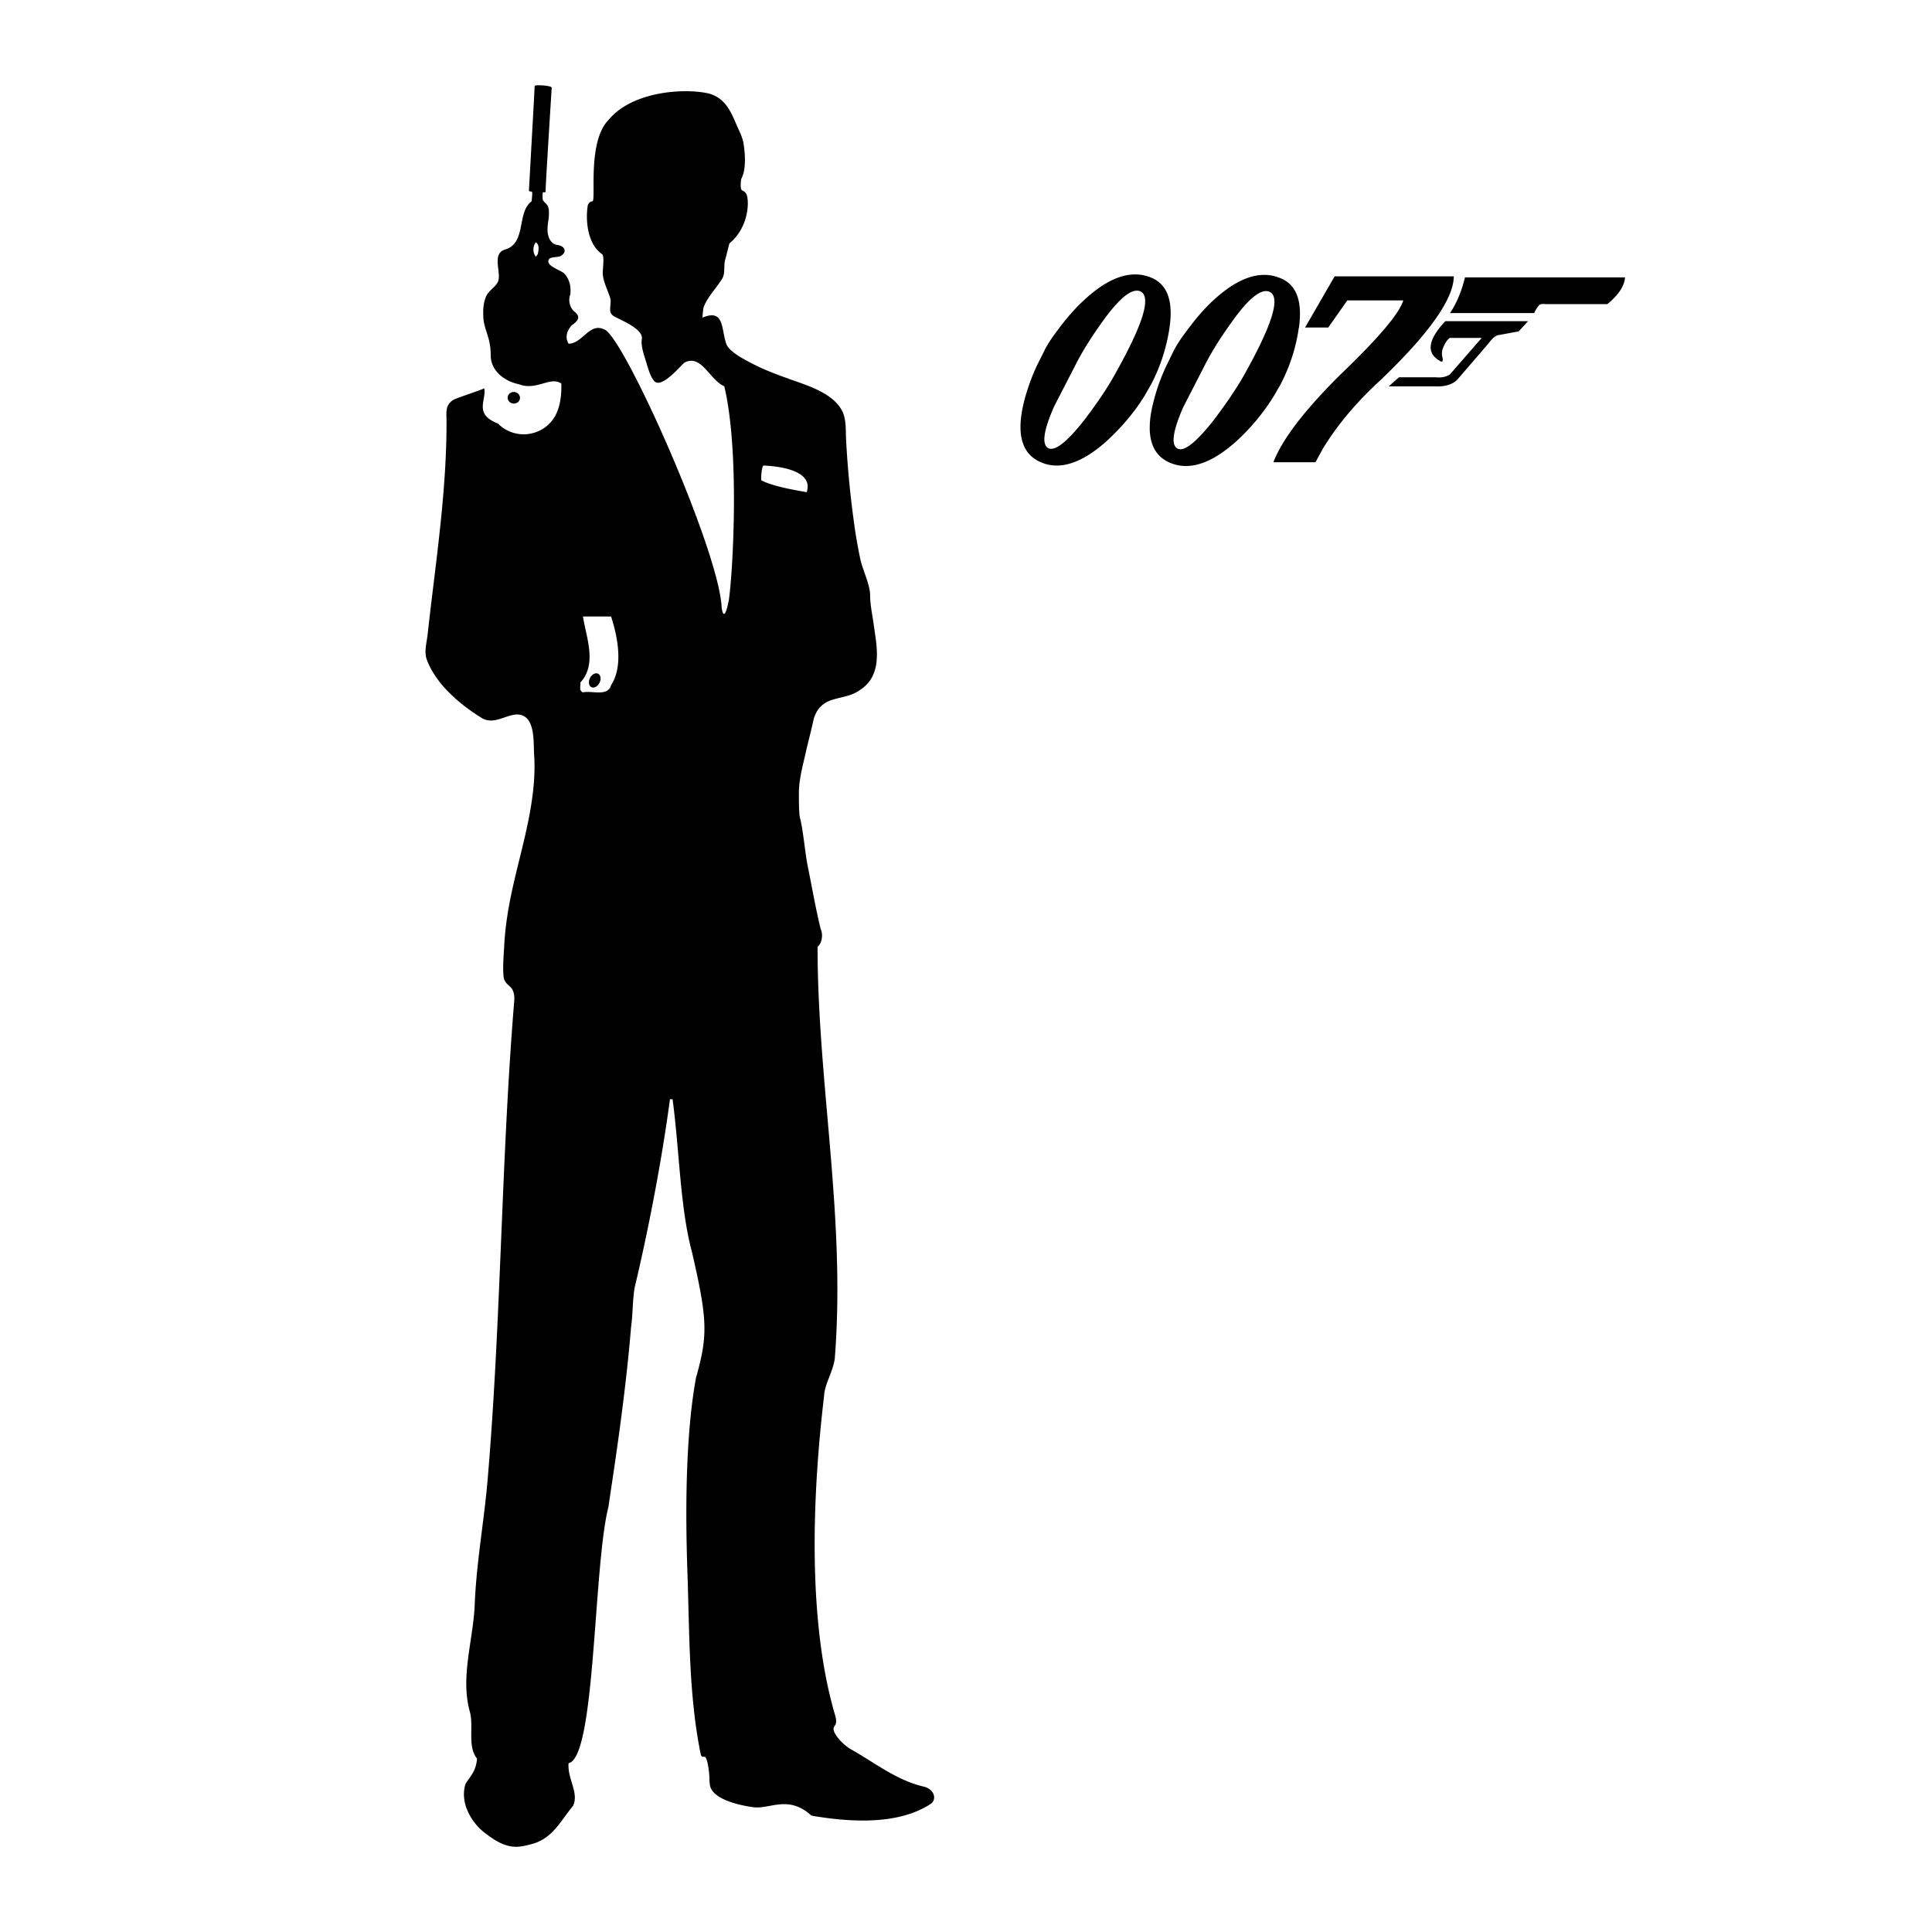 <?xml version="1.0" encoding="utf-8"?><!-- Uploaded to: SVG Repo, www.svgrepo.com, Generator: SVG Repo Mixer Tools -->
<svg width="800px" height="800px" viewBox="0 0 192.756 192.756" xmlns="http://www.w3.org/2000/svg">
<g fill-rule="evenodd" clip-rule="evenodd">
<path fill="#ffffff" d="M0 0h192.756v192.756H0V0z"/>
<path d="M79.72 78.63c.077-1.192.417-2.423.674-3.568.253-1.127.557-2.22.792-3.351.211-.681.56-1.221 1.179-1.594.835-.504 2.056-.52 2.957-.99.751-.392 1.393-.938 1.757-1.716.734-1.569.304-3.522.082-5.161-.125-.92-.348-1.904-.348-2.833 0-1.094-.746-2.545-.981-3.64a51.02 51.02 0 0 1-.677-3.999 96.966 96.966 0 0 1-.744-7.98c-.046-.945.044-2.022-.431-2.88-.995-1.798-3.608-2.51-5.407-3.169-1.106-.406-2.219-.809-3.27-1.348-.754-.387-2.556-1.246-2.849-2.11-.511-1.507-.176-3.5-2.35-2.61-.044.018.052-.867.083-.966.112-.357.3-.688.504-1.001.423-.651.943-1.233 1.354-1.894.349-.561.118-1.348.324-1.961l.401-1.57c2.116-1.748 1.977-4.625 1.657-4.977-.096-.208-.366-.287-.422-.347-.145-.152-.119-.757-.044-1.133.576-1.03.321-3.016.188-3.688-.103-.499-.375-1.035-.604-1.553-.584-1.324-1.081-2.716-2.721-3.232-2.165-.571-7.636-.392-10.116 2.611-2.152 2.21-1.204 8.044-1.608 8.13-.085-.062-.459.122-.48.55-.16 1.072-.13 3.589 1.436 4.699.266.174.085 1.395.085 1.835-.04.96.84 2.401.78 2.881 0 .72-.244 1.146.36 1.5.437.287 2.951 1.224 2.755 2.268-.121.646.234 1.641.422 2.256.186.612.387 1.396.791 1.904.689.867 2.568-1.407 3.03-1.81 1.697-.914 2.545 1.763 3.981 2.35 1.566 6.526.851 18.681.457 21.341-.512 2.603-.718.718-.718.718-.272-5.79-9.953-27.399-11.747-27.736-1.433-.69-2.153 1.436-3.524 1.436-.4-.655-.135-1.351.32-1.84.965-.656.676-1.028.221-1.4-.372-.331-.613-1.031-.378-1.645.112-.672-.042-1.564-.604-2.121-.365-.362-1.912-.765-1.519-1.418.159-.264.938-.18 1.18-.33.688-.429.377-.991-.305-1.09-.605-.088-.9-.571-.995-1.215-.087-.594.096-1.192.116-1.785.01-.28.013-.572-.087-.839-.104-.277-.405-.424-.508-.652-.011-.025-.055-.104-.02-.706.01-.182.275.061.289-.158-.049.024.606-10.332.607-10.354-.038-.204-1.608-.306-1.704-.171.021.018-.575 10.418-.564 10.43-.003.195.322.027.318.198.02.179-.035.696-.057.894-1.499 1.078-.489 4.176-2.641 4.807-1.436.42-.262 2.449-.754 3.291-.321.548-.921.811-1.179 1.461-.242.612-.274 1.298-.244 1.948.06 1.336.743 2.012.741 3.872-.002 1.514 1.371 2.575 2.786 2.858 1.793.708 3.153-.835 4.262-.052.02 1.17-.111 2.271-.6 3.182-1.094 2.037-3.945 2.579-5.73.799-2.461-.957-1.109-2.349-1.371-3.524.019.084-2.83.993-3.111 1.181-.796.531-.649 1.244-.647 2.098.017 6.124-.804 12.187-1.536 18.255-.123 1.02-.237 2.042-.354 3.062-.089.785-.358 1.714-.084 2.464.901 2.471 3.348 4.526 5.471 5.832 1.426.877 2.85-.768 4.12-.226 1.242.531 1.047 2.833 1.122 3.887.127 1.82-.058 3.684-.367 5.479-.615 3.582-1.769 7.051-2.31 10.647a29.268 29.268 0 0 0-.316 3.125c-.02.484-.259 3.078.115 3.376.235.514.97.494.898 1.904-.657 7.961-.981 15.943-1.314 23.922-.332 7.973-.667 15.951-1.346 23.904-.355 4.158-1.121 8.273-1.286 12.449-.139 3.5-1.453 7.205-.492 10.666.415 1.496-.261 3.459.718 4.699-.086 1.451-.976 2.064-1.175 2.611-.587 2.152.997 4.146 2.089 4.895 2.221 1.738 3.325 1.338 4.699.979 1.958-.588 2.741-2.283 3.981-3.785.597-1.314-.587-2.676-.457-4.242 2.708-.521 2.461-19.664 3.981-25.584.308-2.254 1.627-10.258 2.254-17.926.203-1.525.121-2.422.356-3.938 1.244-5.186 2.676-12.398 3.524-18.795h.261c.684 5.072.752 10.885 1.935 15.242 1.542 6.713 1.616 8.264.406 12.533-1.072 5.832-1.064 13.572-.858 19.469.206 5.889.127 12.301 1.324 18.084.059.283.179.293.381.277.27-.043.489 1.541.496 2.238-.016.115.023.432.037.553.228 1.664 3.79 2.162 4.326 2.238 1.646.229 3.505-1.26 5.789.828-.002-.004.272.068.362.072 3.794.615 8.41.846 11.581-1.246.576-.42.384-1.416-.699-1.705-2.747-.631-4.894-2.387-7.263-3.713-.856-.479-1.944-1.701-1.727-2.191.072-.246.417-.312.095-1.332-2.741-9.398-2.239-21.912-1.065-31.768.032-1.111.91-2.424 1.065-3.736 1.109-14.031-1.719-27.416-1.719-41.057.402-.301.598-1.128.304-1.804-.504-2.044-.854-4.126-1.276-6.188-.287-1.397-.452-3.63-.783-4.871-.12-.457-.123-2.496-.093-2.964zM53.659 25.35l-.196.261c-.326-.392-.326-1.044 0-1.436.392.261.265.795.196 1.175zm7.309 43.008c-.326 1.175-1.892.522-2.806.718-.457-.195-.196-.652-.261-.979 1.697-1.827.587-4.503.261-6.591h2.806c.654 2.023 1.24 4.959 0 6.852zm15.011-20.427c-.107-.025.025-1.469.198-1.483.305.014 5.156.146 4.305 2.657-1.339-.234-3.403-.598-4.503-1.174z"/>
<path d="M51.876 39.752c.034-.318-.213-.605-.551-.641-.338-.035-.639.193-.673.512s.213.605.551.641c.339.035.64-.194.673-.512zM59.812 68.127c.187-.368.126-.775-.136-.908-.262-.132-.626.059-.813.427s-.126.775.136.908.626-.057.813-.427zM132.521 32.678l1.898-2.704h5.586c-.391 1.307-2.502 3.788-6.301 7.43-3.553 3.519-5.766 6.413-6.66 8.715h4.201l.582-1.073.045-.033v-.034l.055-.123c1.463-2.425 3.43-4.771 5.9-7.017 4.793-4.615 7.205-8.022 7.217-10.268h-11.887l-2.951 5.105h2.315v.002zM160.363 30.343c1.117-.916 1.709-1.81 1.766-2.67h-15.967c-.336 1.363-.814 2.547-1.496 3.564h8.391c.156-.325.312-.56.457-.738.113-.156.348-.201.705-.156h6.144zM149.604 33.416l1.922-.357.928-1.017h-8.256c-1.799 1.922-1.934 3.263-.414 4.033.156.012.201-.112.135-.402-.113-.369-.057-.771.156-1.196.156-.346.346-.592.568-.761h3.186l-3.186 3.655c-.391.234-.859.335-1.396.268h-3.664l-1.029.905h4.582c.982.056 1.742-.167 2.234-.637l3.139-3.643c.403-.548.759-.838 1.095-.848zM129.604 32.623c.357-2.682-.301-4.313-1.977-4.917-1.967-.759-4.189.023-6.682 2.357-.895.85-1.721 1.822-2.525 2.917-.637.838-1.107 1.564-1.387 2.156l-.67 1.375a18.756 18.756 0 0 0-1.207 3.296c-.916 3.329-.424 5.441 1.465 6.312 1.91.882 4.133.212 6.66-2.033a21.233 21.233 0 0 0 3.787-4.537l.682-1.173c.926-1.789 1.541-3.643 1.82-5.598l.034-.155zm-9.319 3.653c.672-1.296 1.555-2.692 2.604-4.145 1.654-2.334 2.895-3.33 3.721-3.039 1.252.47.324 3.396-2.76 8.804-.781 1.296-1.73 2.671-2.838 4.123-1.709 2.145-2.883 3.073-3.531 2.737-.67-.357-.48-1.742.582-4.156l2.222-4.324zM116.699 32.566c.369-2.67-.303-4.301-1.967-4.916-1.977-.749-4.201.056-6.67 2.379-.895.838-1.732 1.811-2.537 2.905-.637.838-1.105 1.564-1.385 2.168l-.682 1.363a21.09 21.09 0 0 0-1.207 3.285c-.904 3.341-.402 5.453 1.498 6.325 1.889.882 4.111.201 6.625-2.034 1.52-1.396 2.793-2.893 3.811-4.536l.67-1.174a17.746 17.746 0 0 0 1.82-5.586l.024-.179zm-9.306 3.665c.67-1.296 1.541-2.67 2.592-4.134 1.664-2.324 2.904-3.341 3.732-3.05 1.25.469.322 3.408-2.76 8.793-.76 1.307-1.721 2.682-2.828 4.134-1.709 2.156-2.895 3.072-3.541 2.738-.672-.358-.48-1.755.58-4.157l2.225-4.324z"/>
</g>
</svg>